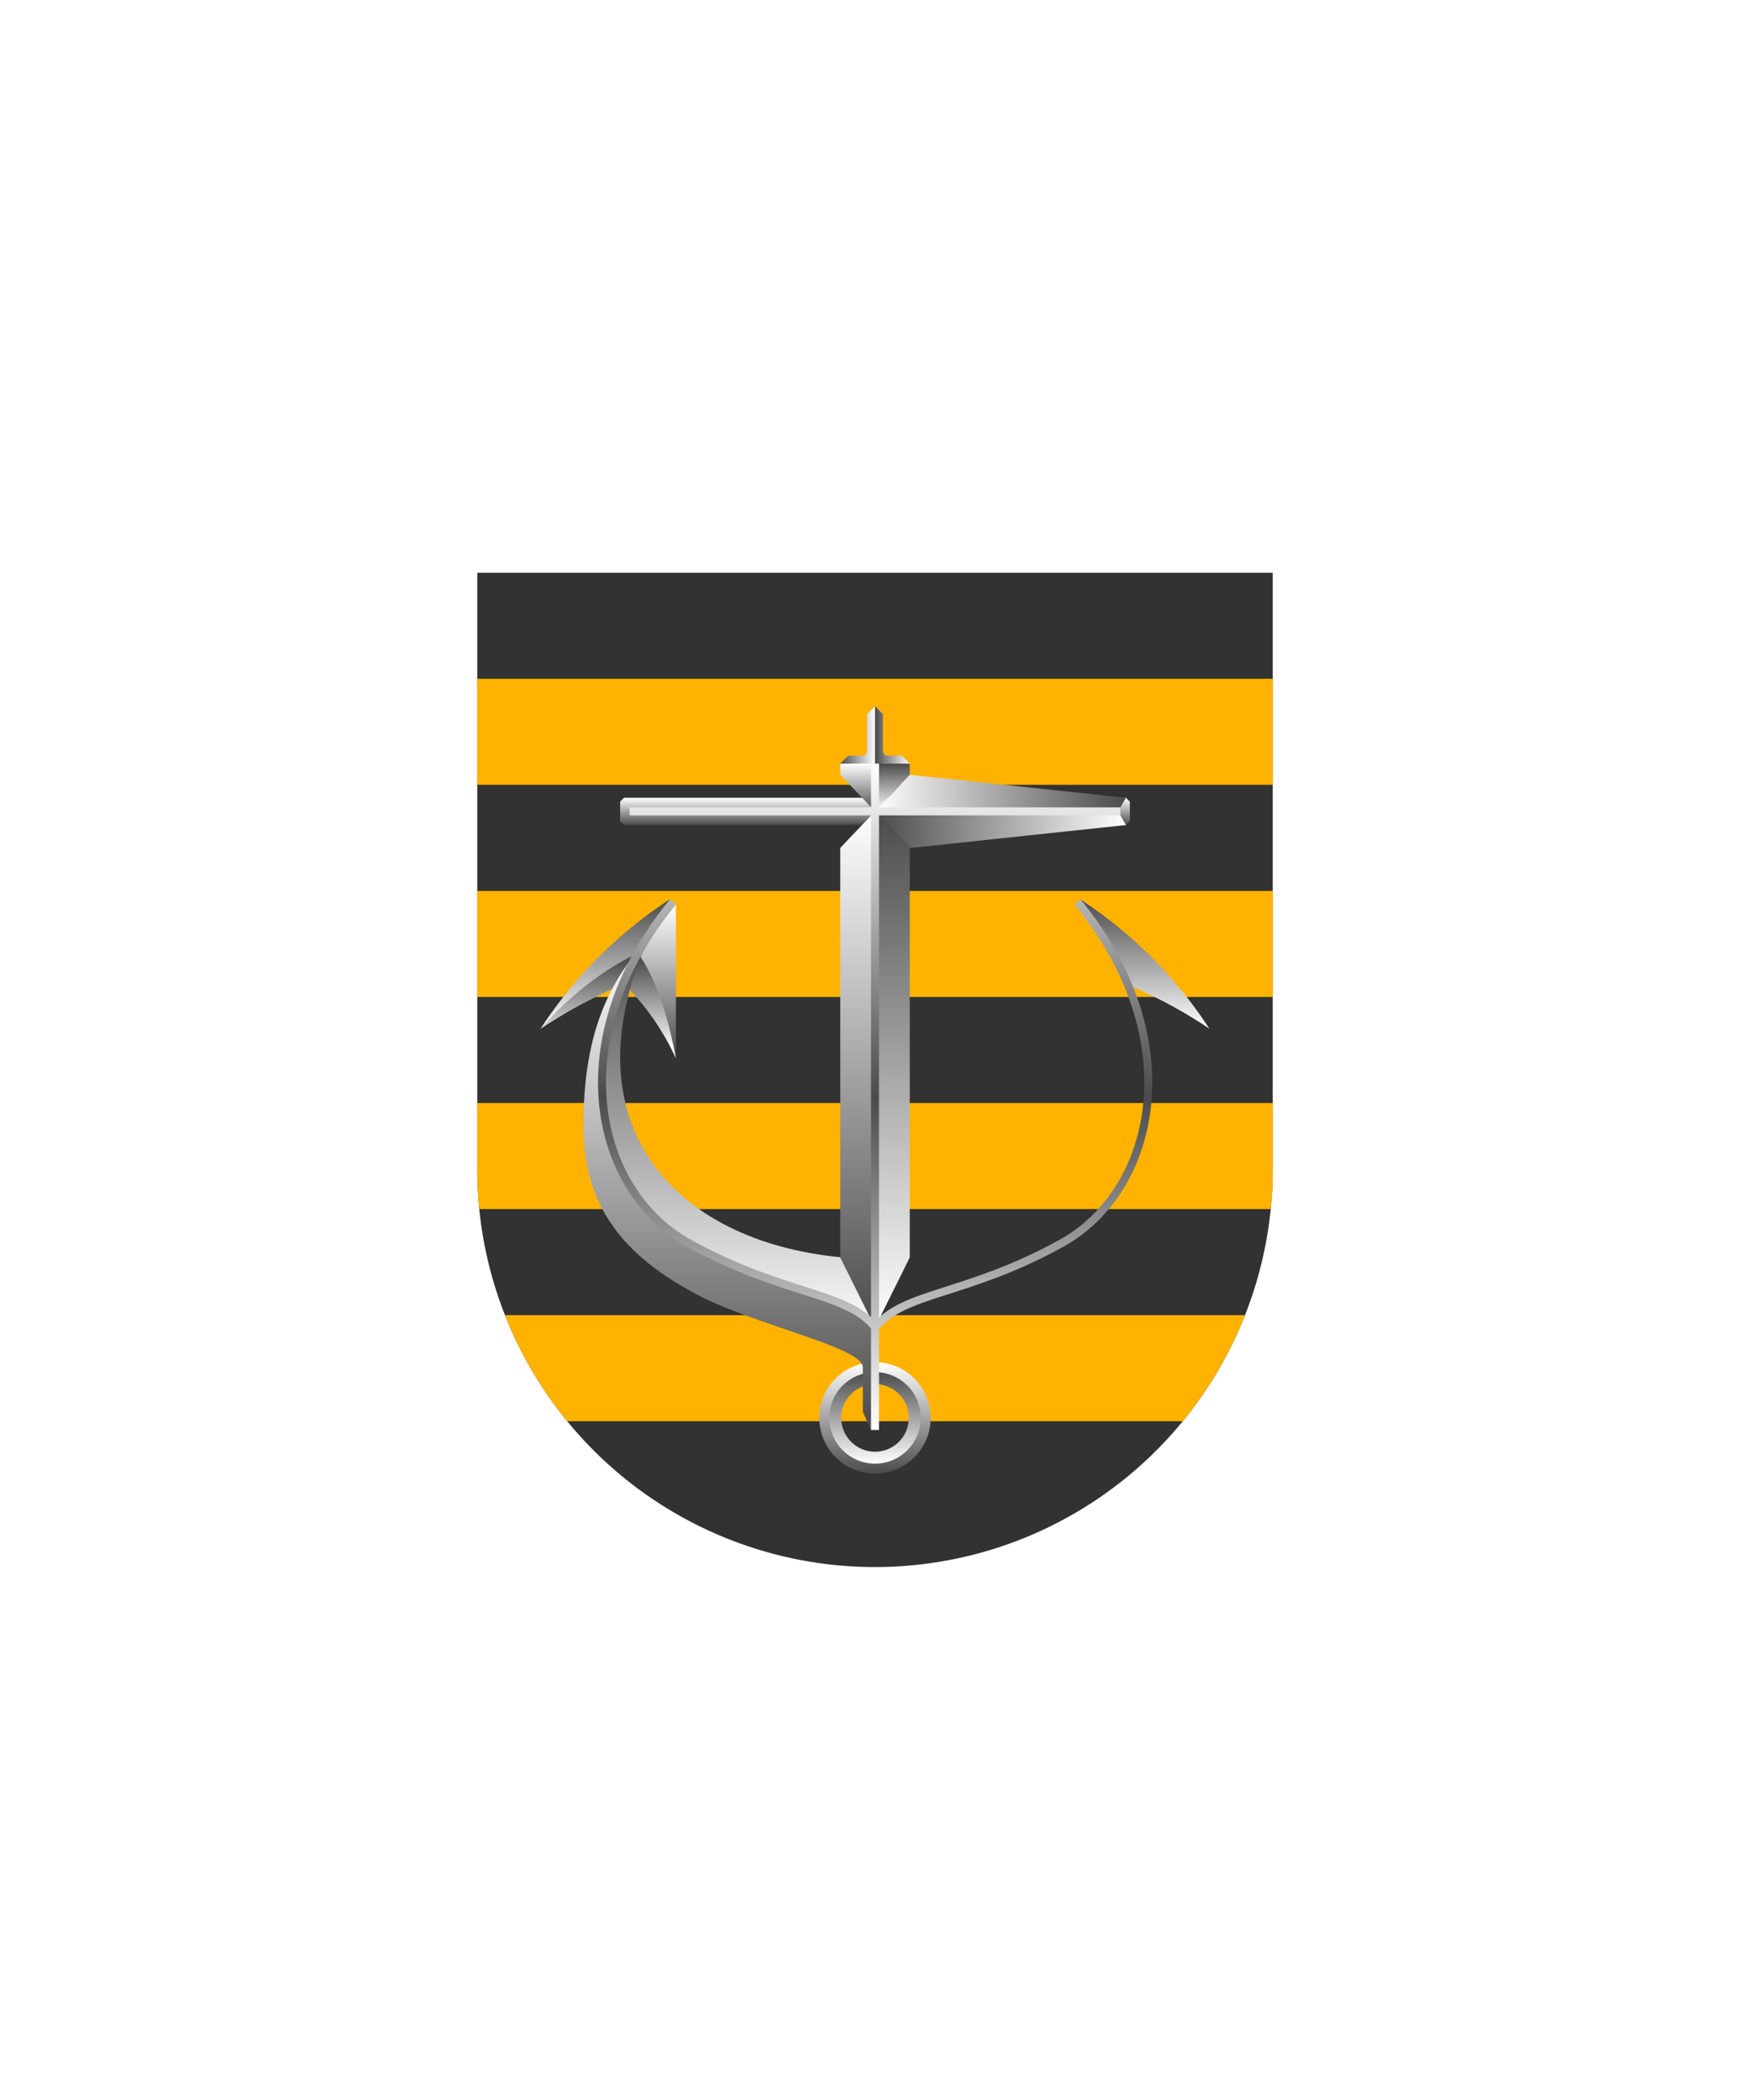 <svg xmlns="http://www.w3.org/2000/svg" xmlns:xlink="http://www.w3.org/1999/xlink" viewBox="0 0 220 264"><path d="M60 72v75a50 50 0 0 0 50 50 50 50 0 0 0 50-50V72Z" fill="#323232"/><path d="M71.309,178.667a49.974,49.974,0,0,1-7.825-13.334h93.032a49.974,49.974,0,0,1-7.825,13.334ZM60,138.667V147q0,2.532.25,5h99.5q.246-2.468.25-5v-8.333ZM60,112v13.333H160V112Zm0-26.667V98.667H160V85.333Z" fill="#ffb300"/><defs><linearGradient gradientUnits="userSpaceOnUse" id="h52-a" x1="8.13" x2="8.13" y2="16.27"><stop offset="0" stop-color="#4b4b4b"/><stop offset="1" stop-color="#fff"/></linearGradient><linearGradient id="h52-b" x1="13.76" x2="13.76" xlink:href="#h52-a" y1="19.99" y2="0.63"/><linearGradient id="h52-c" x1="8.52" x2="8.52" xlink:href="#h52-a" y1="7.54" y2="18.97"/><linearGradient id="h52-d" x1="23.91" x2="23.91" xlink:href="#h52-a" y1="66.7" y2="4.85"/><linearGradient id="h52-e" x1="24.98" x2="24.98" xlink:href="#h52-a" y1="4.85" y2="54.63"/><linearGradient id="h52-f" x1="7" x2="7" xlink:href="#h52-a" y1="14" y2="0"/><linearGradient id="h52-g" x1="7" x2="7" xlink:href="#h52-a" y1="1.25" y2="12.75"/><linearGradient id="h52-h" x1="31.55" x2="0" xlink:href="#h52-a" y1="6.91" y2="6.91"/><linearGradient gradientTransform="matrix(1, 0, 0, -1, 0, 16333.21)" id="h52-i" x1="0" x2="31.55" xlink:href="#h52-a" y1="16330.91" y2="16330.91"/><filter id="h52-j" name="shadow"><feDropShadow dx="0" dy="2" stdDeviation="0"/></filter><linearGradient id="h52-k" x1="110" x2="110" xlink:href="#h52-a" y1="103.71" y2="100.29"/><linearGradient id="h52-l" x1="105.63" x2="110" xlink:href="#h52-a" y1="92.39" y2="92.39"/><linearGradient gradientTransform="matrix(-1, 0, 0, 1, 220, 0)" id="h52-m" x1="110" x2="105.63" xlink:href="#h52-a" y1="92.39" y2="92.39"/><linearGradient id="h52-n" x1="107.82" x2="107.82" xlink:href="#h52-a" y1="102" y2="96"/><linearGradient gradientTransform="matrix(-1, 0, 0, 1, 220, 0)" id="h52-o" x1="107.82" x2="107.82" xlink:href="#h52-a" y1="96" y2="102"/><linearGradient id="h52-p" x1="107.82" x2="107.82" xlink:href="#h52-a" y1="166.88" y2="102"/><linearGradient gradientTransform="matrix(-1, 0, 0, 1, 220, 0)" id="h52-q" x1="107.82" x2="107.82" xlink:href="#h52-a" y1="102" y2="166.88"/><linearGradient gradientUnits="userSpaceOnUse" id="h52-r" x1="110" x2="110" y1="179.76" y2="96"><stop offset="0" stop-color="#fff"/><stop offset="0.5" stop-color="#4b4b4b"/><stop offset="1" stop-color="#fff"/></linearGradient><symbol id="h52-s" viewBox="0 0 31.55 9.21"><polygon fill="url(#h52-h)" points="31.55 4.6 1 4.6 0 6.32 27.18 9.21 31.55 4.6"/><polygon fill="url(#h52-i)" points="31.55 4.6 1 4.6 0 2.89 27.18 0 31.55 4.6"/></symbol><symbol id="h52-t" viewBox="0 0 14 14"><circle cx="7" cy="7" fill="none" r="6" stroke="url(#h52-f)" stroke-width="2"/><circle cx="7" cy="7" fill="none" r="5" stroke="url(#h52-g)" stroke-width="1.5"/></symbol><symbol id="h52-u" viewBox="0 0 42.45 66.7"><path d="M0,16.27a57.92,57.92,0,0,1,10.49-5.61L16.25,0A55.3,55.3,0,0,0,0,16.27Z" fill="url(#h52-a)"/><path d="M10.49,10.66S13.76,13,17,20V.63C14.93,1.35,10.63,9.59,10.49,10.66Z" fill="url(#h52-b)"/><path d="M17,20C15.25,10.3,12.21,6.81,12.21,6.81S6.11,9.28,0,16.27a57.93,57.93,0,0,1,10.49-5.61A31.68,31.68,0,0,1,17,20Z" fill="url(#h52-c)"/><path d="M13.6,4.85c-5.32,5.8-8.23,12.4-8.23,23.76s6.74,17,14,20.94S40.5,56.29,40.5,58.83v5.61l1,2.26H42l.42-12.07s-3.54-5.19-23.84-13.49C-1.4,33,13.6,4.85,13.6,4.85Z" fill="url(#h52-d)"/><path d="M37.66,45C16.45,42.94,3.23,27.88,13.6,4.85c-10.21,13.25-6.89,31.78,5,38.38s20.3,6.9,23.84,11.4C41.63,49.34,37.66,45,37.66,45Z" fill="url(#h52-e)"/></symbol></defs><g filter="url(#h52-j)"><polygon fill="url(#h52-k)" points="141.55 100.29 78.45 100.29 77.96 100.78 77.96 103.22 78.45 103.71 141.55 103.71 142.04 103.22 142.04 100.78 141.55 100.29"/><use height="9.21" transform="matrix(-1, 0, 0, 1, 141.55, 97.4)" width="31.55" xlink:href="#h52-s"/><use height="14" transform="translate(103 171.25)" width="14" xlink:href="#h52-t"/><use height="66.7" transform="translate(67.97 113.05)" width="42.45" xlink:href="#h52-u"/><use height="66.7" transform="matrix(-1, 0, 0, 1, 152.03, 113.05)" width="42.45" xlink:href="#h52-u"/><use height="9.21" transform="translate(78.45 97.4)" width="31.55" xlink:href="#h52-s"/><use height="14" transform="translate(103 78.75)" width="14" xlink:href="#h52-t"/><path d="M109,89.78v4.6a.62.62,0,0,1-.62.62h-1.75l-1,1H110V88.78Z" fill="url(#h52-l)"/><path d="M111,89.78v4.6a.62.62,0,0,0,.62.62h1.75l1,1H110V88.78Z" fill="url(#h52-m)"/><polygon fill="url(#h52-n)" points="110 96 105.63 96 105.63 97.4 110 102 110 96"/><polygon fill="url(#h52-o)" points="110 96 114.37 96 114.37 97.4 110 102 110 96"/><polygon fill="url(#h52-p)" points="105.63 106.6 105.63 158.08 110 166.88 110 102 105.63 106.6"/><polygon fill="url(#h52-q)" points="114.37 106.6 114.37 158.08 110 166.88 110 102 114.37 106.6"/><path d="M140.84,102H79.16m5.45,11.37c-14.18,17.32-9.93,36.32,2,42.92s19.89,6.09,23.42,10.59c3.53-4.5,11.53-4,23.42-10.59s16.15-25.6,2-42.92M110,96v6m0,0v77.76" fill="none" stroke="url(#h52-r)"/></g></svg>